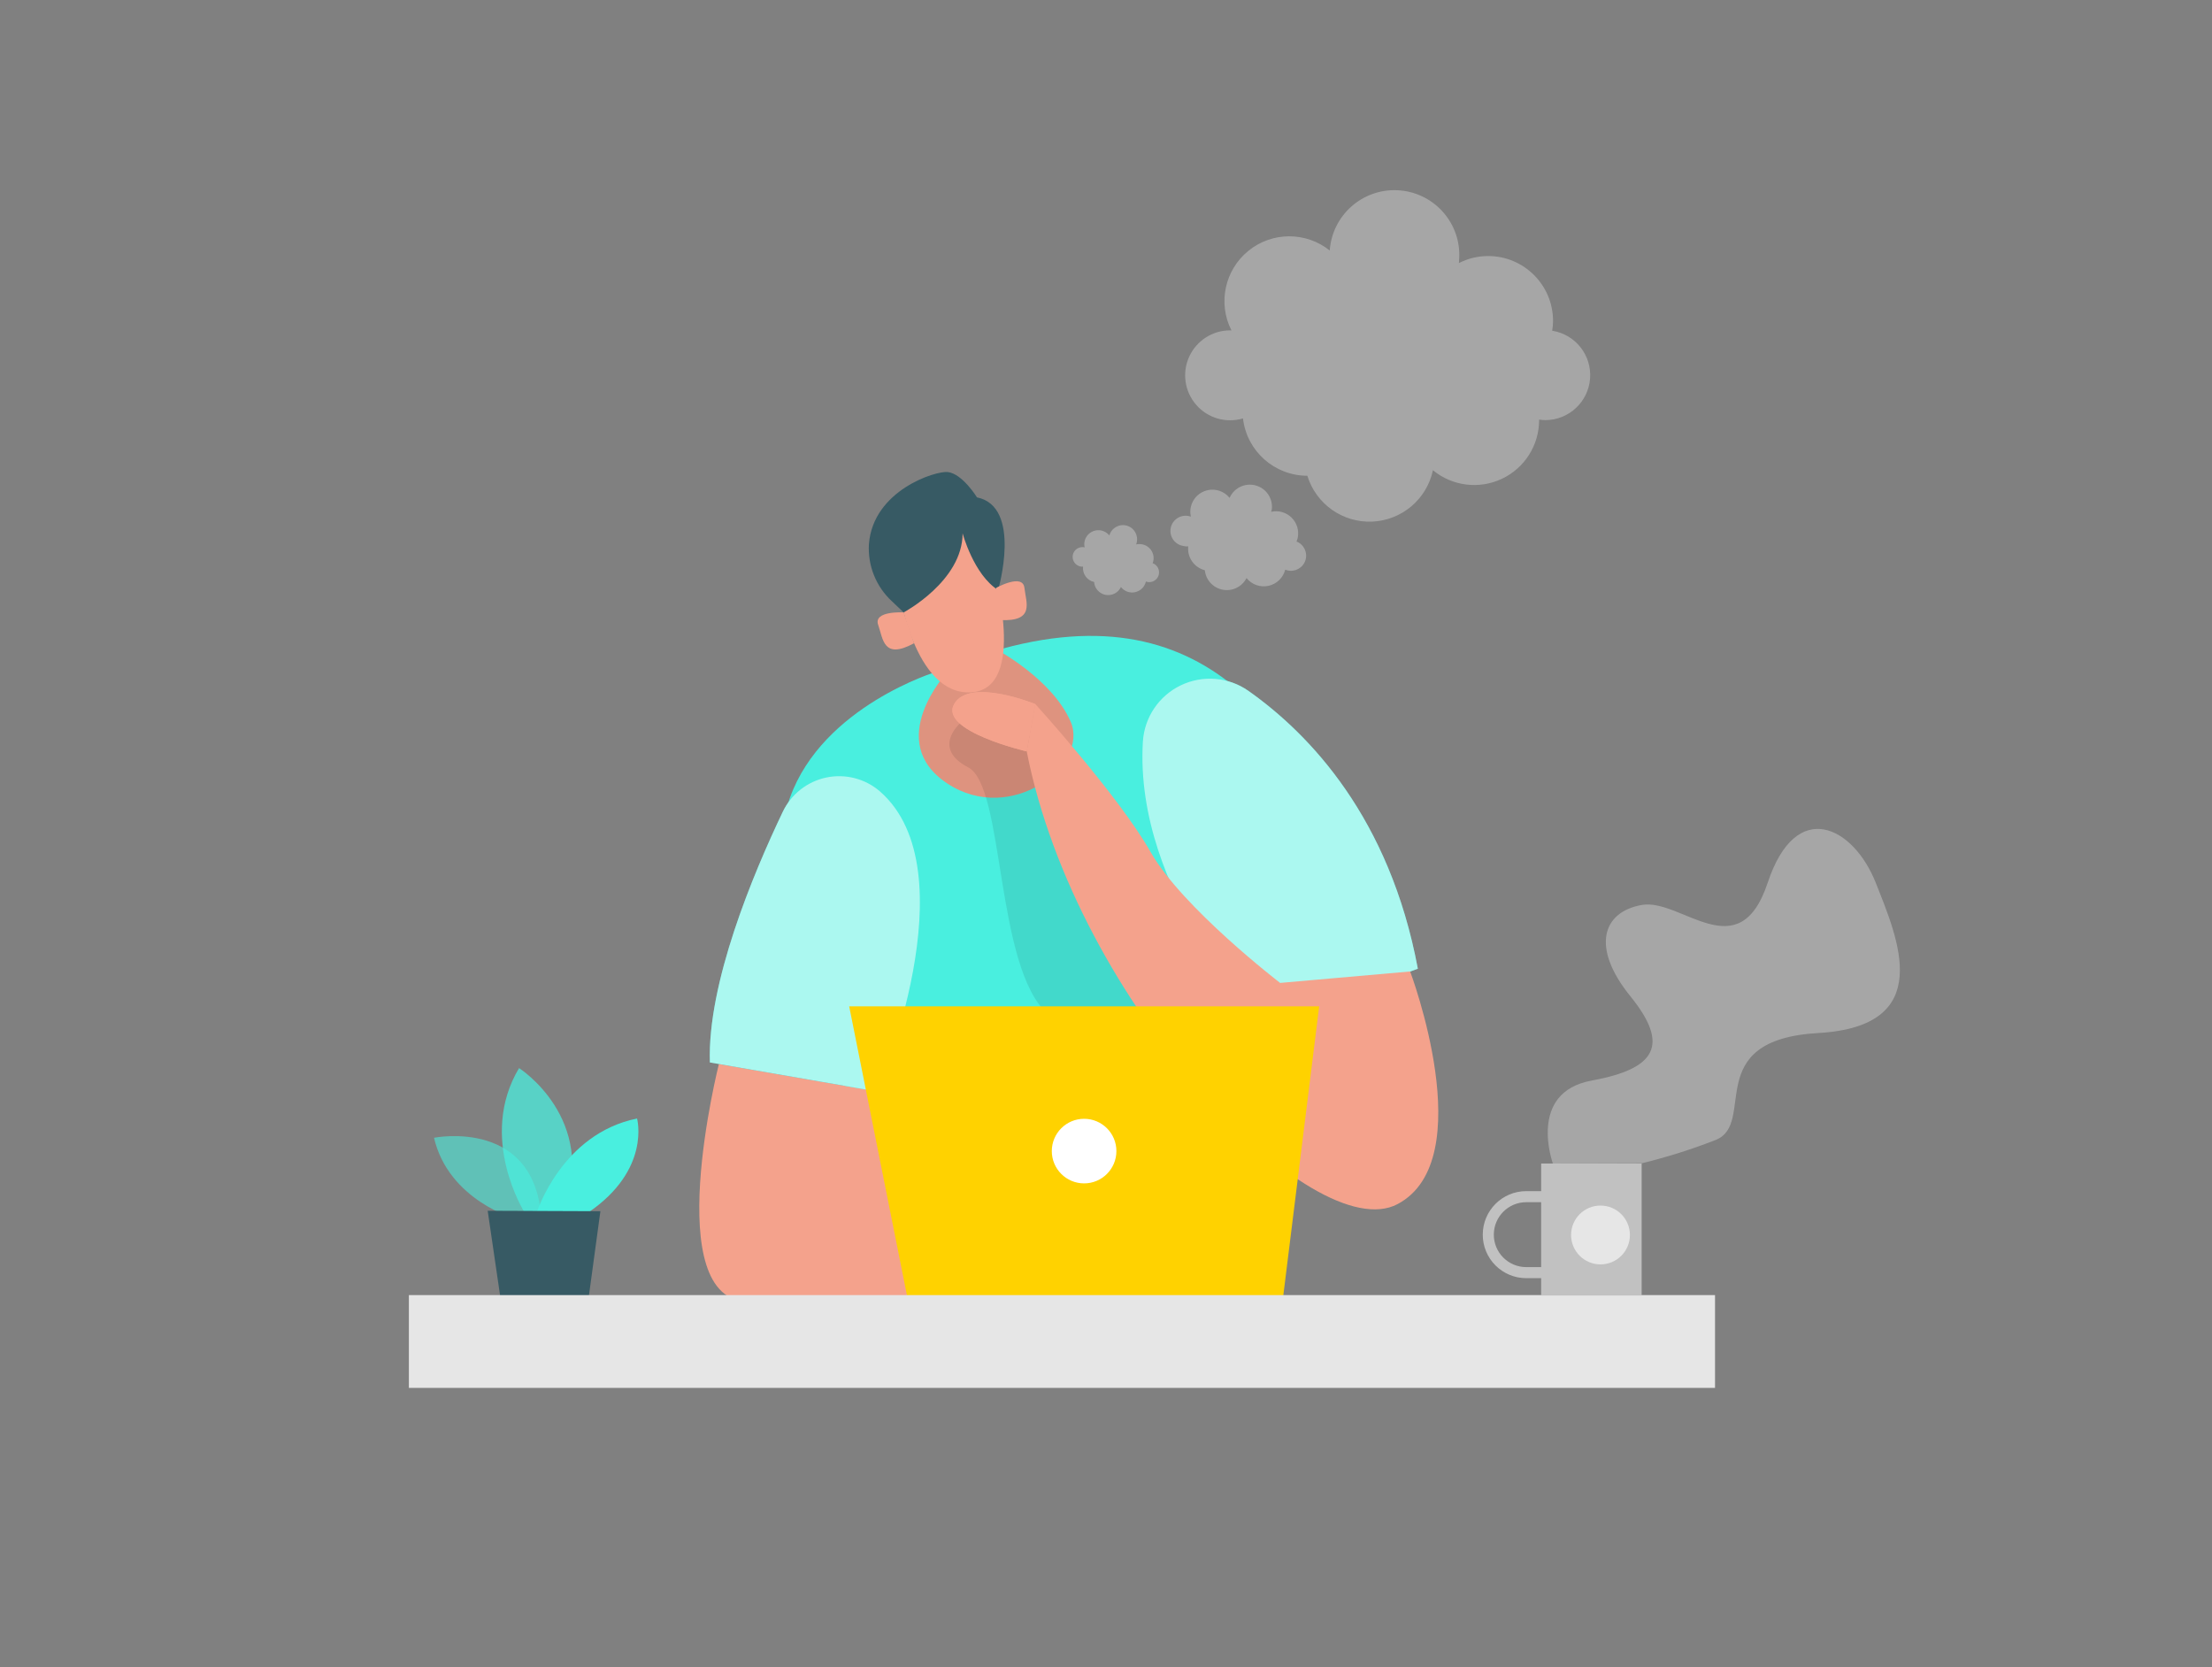 <?xml version="1.0" encoding="UTF-8"?>
<!-- Generated by Pixelmator Pro 3.6.17 -->
<svg width="406" height="306" viewBox="0 0 406 306" xmlns="http://www.w3.org/2000/svg">
    <rect x="0" y="0" width="406" height="306" fill="#808080" stroke="none"/>
    <path id="Path" fill="#49efdf" stroke="none" d="M 171.921 123.271 C 171.921 123.271 151.032 129.574 144.993 146.413 C 138.953 163.252 144.404 194.625 168.642 213.687 C 192.88 232.749 231.461 217.645 231.461 217.645 C 231.461 217.645 257.962 181.846 246.807 156.045 C 235.653 130.244 217.21 104.209 171.921 123.271 Z"/>
    <path id="path1" fill="#f4a28c" stroke="none" d="M 131.95 195.285 C 131.95 195.285 120.907 238.93 137.492 238.93 C 154.077 238.93 182.395 238.301 182.395 238.301 L 161.08 200.329 Z"/>
    <path id="path2" fill="#f4a28c" stroke="none" d="M 173.88 123.342 C 173.88 123.342 162.095 136.049 173.88 143.804 C 185.664 151.559 199.925 140.353 196.514 132.467 C 193.104 124.58 182.832 119.18 182.832 119.18 Z"/>
    <path id="path3" fill="#000000" stroke="none" opacity="0.09" d="M 173.88 123.342 C 173.88 123.342 162.095 136.049 173.88 143.804 C 185.664 151.559 199.925 140.353 196.514 132.467 C 193.104 124.58 182.832 119.18 182.832 119.18 Z"/>
    <path id="path4" fill="#49efdf" stroke="none" d="M 143.673 149.001 C 138.233 160.389 129.818 180.466 130.296 195.001 L 161.08 200.34 C 161.08 200.34 178.254 159.861 161.497 145.245 C 158.792 142.91 155.152 141.972 151.655 142.709 C 148.158 143.446 145.206 145.773 143.673 149.001 Z"/>
    <path id="path5" fill="#ffffff" stroke="none" opacity="0.54" d="M 143.673 149.001 C 138.233 160.389 129.818 180.466 130.296 195.001 L 161.08 200.34 C 161.08 200.34 178.254 159.861 161.497 145.245 C 158.792 142.91 155.152 141.972 151.655 142.709 C 148.158 143.446 145.206 145.773 143.673 149.001 Z"/>
    <path id="path6" fill="#49efdf" stroke="none" d="M 229.116 126.783 C 240.413 134.75 255.07 150.128 260.236 177.796 L 232.1 188.261 C 232.1 188.261 208.085 163.85 209.77 136.09 C 210.058 131.652 212.716 127.713 216.724 125.785 C 220.732 123.857 225.468 124.238 229.116 126.783 Z"/>
    <path id="path7" fill="#ffffff" stroke="none" opacity="0.54" d="M 229.116 126.783 C 240.413 134.75 255.07 150.128 260.236 177.796 L 232.1 188.261 C 232.1 188.261 208.085 163.85 209.77 136.09 C 210.058 131.652 212.716 127.713 216.724 125.785 C 220.732 123.857 225.468 124.238 229.116 126.783 Z"/>
    <path id="path8" fill="#49efdf" stroke="none" opacity="0.58" d="M 94.76 223.766 C 94.76 223.766 82.357 220.386 79.657 208.825 C 79.657 208.825 98.871 204.948 99.419 224.781 Z"/>
    <path id="path9" fill="#49efdf" stroke="none" opacity="0.73" d="M 96.283 222.538 C 96.283 222.538 87.615 208.835 95.268 196.036 C 95.268 196.036 109.884 205.313 103.388 222.568 Z"/>
    <path id="path10" fill="#49efdf" stroke="none" d="M 98.516 222.548 C 98.516 222.548 103.094 208.084 116.928 205.293 C 116.928 205.293 119.526 214.682 107.966 222.548 Z"/>
    <path id="path11" fill="#375a64" stroke="none" d="M 89.513 222.223 L 92.03 239.427 L 107.864 239.488 L 110.199 222.304 L 89.513 222.223 Z"/>
    <path id="path12" fill="#f4a28c" stroke="none" d="M 164.907 107.843 C 164.907 107.843 167.688 127.686 178.234 127.067 C 188.78 126.448 182.294 104.442 182.294 104.442 C 182.294 104.442 180.873 93.277 174.61 93.277 C 168.348 93.277 160.238 94.13 164.907 107.843 Z"/>
    <path id="path13" fill="#375a64" stroke="none" d="M 163.719 110.37 L 165.861 112.4 C 165.861 112.4 176.681 106.655 176.681 97.885 C 176.681 97.885 178.711 105.478 183.197 108.299 C 183.197 108.299 187.684 92.993 179.32 91.288 C 179.32 91.288 176.651 86.944 173.951 86.639 C 171.758 86.386 160.289 89.958 159.487 99.834 C 159.237 103.805 160.793 107.676 163.719 110.37 Z"/>
    <path id="path14" fill="#f4a28c" stroke="none" d="M 165.861 112.4 C 165.861 112.4 160.258 112.055 161.182 114.684 C 162.106 117.313 162.106 121.129 167.769 118.064 Z"/>
    <path id="path15" fill="#000000" stroke="none" opacity="0.09" d="M 176.174 132.802 C 176.174 132.802 170.967 137.349 177.706 140.84 C 184.446 144.332 182.588 177.563 192.353 186.16 C 202.117 194.757 217.921 190.119 217.921 190.119 L 198.991 154.32 L 195.245 136.425 L 185.633 134.557 Z"/>
    <path id="path16" fill="#f4a28c" stroke="none" d="M 182.822 107.904 C 182.822 107.904 187.724 105.163 188.029 107.904 C 188.333 110.644 189.988 114.115 183.563 113.811 Z"/>
    <path id="path17" fill="#f4a28c" stroke="none" d="M 190.008 129.229 C 190.008 129.229 177.919 124.275 175.128 129.229 C 172.337 134.182 188.445 137.907 188.445 137.907 Z"/>
    <path id="path18" fill="#f4a28c" stroke="none" d="M 190.008 129.229 C 190.008 129.229 177.919 124.275 175.128 129.229 C 172.337 134.182 188.445 137.907 188.445 137.907 Z"/>
    <path id="path19" fill="#f4a28c" stroke="none" d="M 258.825 178.304 C 258.825 178.304 271.858 212.885 256.511 221.005 C 241.164 229.125 197.57 184.526 188.445 137.877 L 190.008 129.198 C 190.008 129.198 205.375 146.128 211.181 156.37 C 216.987 166.611 234.962 180.405 234.962 180.405 Z"/>
    <path id="path20" fill="#ffd200" stroke="none" d="M 166.704 238.94 L 155.863 184.698 L 242.128 184.698 L 235.226 240.32 L 166.704 238.94 Z"/>
    <path id="path21" fill="#ffffff" stroke="none" d="M 204.908 211.271 C 204.908 214.545 202.254 217.199 198.981 217.199 C 195.707 217.199 193.053 214.545 193.053 211.271 C 193.053 207.997 195.707 205.344 198.981 205.344 C 202.254 205.344 204.908 207.997 204.908 211.271 Z"/>
    <path id="path22" fill="#e6e6e6" stroke="none" d="M 75.049 237.702 L 314.782 237.702 L 314.782 254.733 L 75.049 254.733 Z"/>
    <path id="path23" fill="#c1c1c1" stroke="none" d="M 282.87 213.555 L 301.313 213.555 L 301.313 237.783 L 282.87 237.783 Z"/>
    <path id="path24" fill="none" stroke="#c1c1c1" stroke-width="2.03" d="M 286.616 219.635 L 280.14 219.635 C 276.289 219.635 273.167 222.757 273.167 226.608 L 273.167 226.608 C 273.164 228.458 273.898 230.233 275.206 231.541 C 276.515 232.85 278.29 233.584 280.14 233.581 L 286.646 233.581"/>
    <path id="path25" fill="#e6e6e6" stroke="none" d="M 299.161 226.669 C 299.161 229.651 296.744 232.068 293.761 232.068 C 290.779 232.068 288.362 229.651 288.362 226.669 C 288.362 223.686 290.779 221.269 293.761 221.269 C 296.744 221.269 299.161 223.686 299.161 226.669 Z"/>
    <path id="path26" fill="#e6e6e6" stroke="none" opacity="0.38" d="M 285.022 213.555 C 285.022 213.555 280.262 200.502 292.127 198.33 C 303.992 196.158 306.52 191.824 299.232 182.831 C 291.944 173.838 294.157 167.332 301.374 166.093 C 308.59 164.855 319.177 177.908 324.445 162.033 C 329.713 146.159 340.258 151.823 344.288 162.033 C 348.318 172.244 355.453 188.363 333.742 189.601 C 312.031 190.839 322.577 206.277 314.843 209.251 C 310.452 210.964 305.952 212.384 301.374 213.504 Z"/>
    <path id="path27" fill="#e6e6e6" stroke="none" opacity="0.38" d="M 284.9 60.696 C 284.997 60.105 285.048 59.508 285.053 58.91 C 285.053 52.328 279.718 46.993 273.137 46.993 C 271.273 46.993 269.436 47.434 267.777 48.282 C 267.777 47.856 267.848 47.43 267.848 46.993 C 267.948 40.545 262.895 35.189 256.452 34.914 C 250.008 34.639 244.517 39.545 244.067 45.978 C 239.697 42.483 233.481 42.506 229.137 46.034 C 224.793 49.562 223.495 55.641 226.02 60.635 L 225.787 60.635 C 222.551 60.632 219.612 62.522 218.27 65.467 C 216.929 68.411 217.433 71.869 219.559 74.308 C 221.685 76.748 225.041 77.72 228.142 76.794 C 228.837 82.793 233.917 87.318 239.956 87.319 C 241.546 92.513 246.448 95.975 251.874 95.736 C 257.301 95.497 261.879 91.618 263.007 86.304 C 266.566 89.233 271.495 89.847 275.664 87.88 C 279.833 85.913 282.493 81.718 282.495 77.108 C 282.495 77.108 282.495 77.048 282.495 77.017 C 282.885 77.073 283.278 77.104 283.672 77.108 C 287.969 77.082 291.526 73.763 291.85 69.478 C 292.173 65.193 289.155 61.377 284.911 60.706 Z"/>
    <path id="path28" fill="#e6e6e6" stroke="none" opacity="0.38" d="M 237.997 99.337 C 238.073 99.149 238.134 98.956 238.18 98.758 C 238.475 97.401 238.056 95.986 237.069 95.009 C 236.081 94.032 234.662 93.628 233.308 93.937 C 233.359 93.802 233.4 93.663 233.43 93.521 C 233.681 91.521 232.427 89.639 230.484 89.101 C 228.54 88.564 226.497 89.534 225.685 91.379 C 224.713 90.177 223.142 89.631 221.634 89.971 C 220.126 90.312 218.942 91.48 218.58 92.983 C 218.438 93.58 218.438 94.203 218.58 94.8 L 218.499 94.8 C 217.488 94.463 216.373 94.73 215.626 95.49 C 214.878 96.25 214.629 97.369 214.983 98.375 C 215.337 99.38 216.233 100.096 217.291 100.22 C 217.553 100.289 217.824 100.313 218.093 100.291 C 217.88 102.301 219.178 104.161 221.138 104.656 C 221.319 106.446 222.658 107.903 224.426 108.236 C 226.194 108.569 227.971 107.699 228.791 106.097 C 229.754 107.3 231.316 107.853 232.822 107.526 C 234.327 107.199 235.518 106.048 235.896 104.554 L 235.896 104.554 C 236.018 104.605 236.143 104.646 236.272 104.676 C 237.702 105.039 239.168 104.222 239.61 102.814 C 240.052 101.406 239.318 99.897 237.936 99.378 Z"/>
    <path id="path29" fill="#e6e6e6" stroke="none" opacity="0.38" d="M 211.556 103.407 C 211.556 103.285 211.638 103.163 211.668 103.032 C 211.826 102.362 211.71 101.658 211.346 101.075 C 210.982 100.491 210.4 100.078 209.729 99.926 C 209.336 99.829 208.925 99.829 208.532 99.926 C 208.565 99.84 208.592 99.751 208.613 99.662 C 208.994 98.283 208.185 96.856 206.806 96.475 C 205.427 96.093 204 96.902 203.619 98.281 C 203.001 97.51 201.998 97.158 201.034 97.374 C 200.07 97.589 199.312 98.335 199.082 99.296 C 198.991 99.68 198.991 100.08 199.082 100.464 L 199.082 100.464 C 198.396 100.303 197.679 100.559 197.249 101.118 C 196.819 101.677 196.756 102.436 197.088 103.058 C 197.419 103.68 198.084 104.051 198.788 104.006 C 198.644 105.325 199.52 106.539 200.818 106.818 C 200.9 107.992 201.765 108.963 202.922 109.181 C 204.08 109.398 205.238 108.806 205.74 107.741 C 206.356 108.536 207.375 108.904 208.356 108.687 C 209.337 108.47 210.105 107.706 210.328 106.726 L 210.328 106.726 L 210.572 106.807 C 211.477 106.998 212.378 106.472 212.657 105.59 C 212.935 104.708 212.498 103.76 211.648 103.397 Z"/>
</svg>

